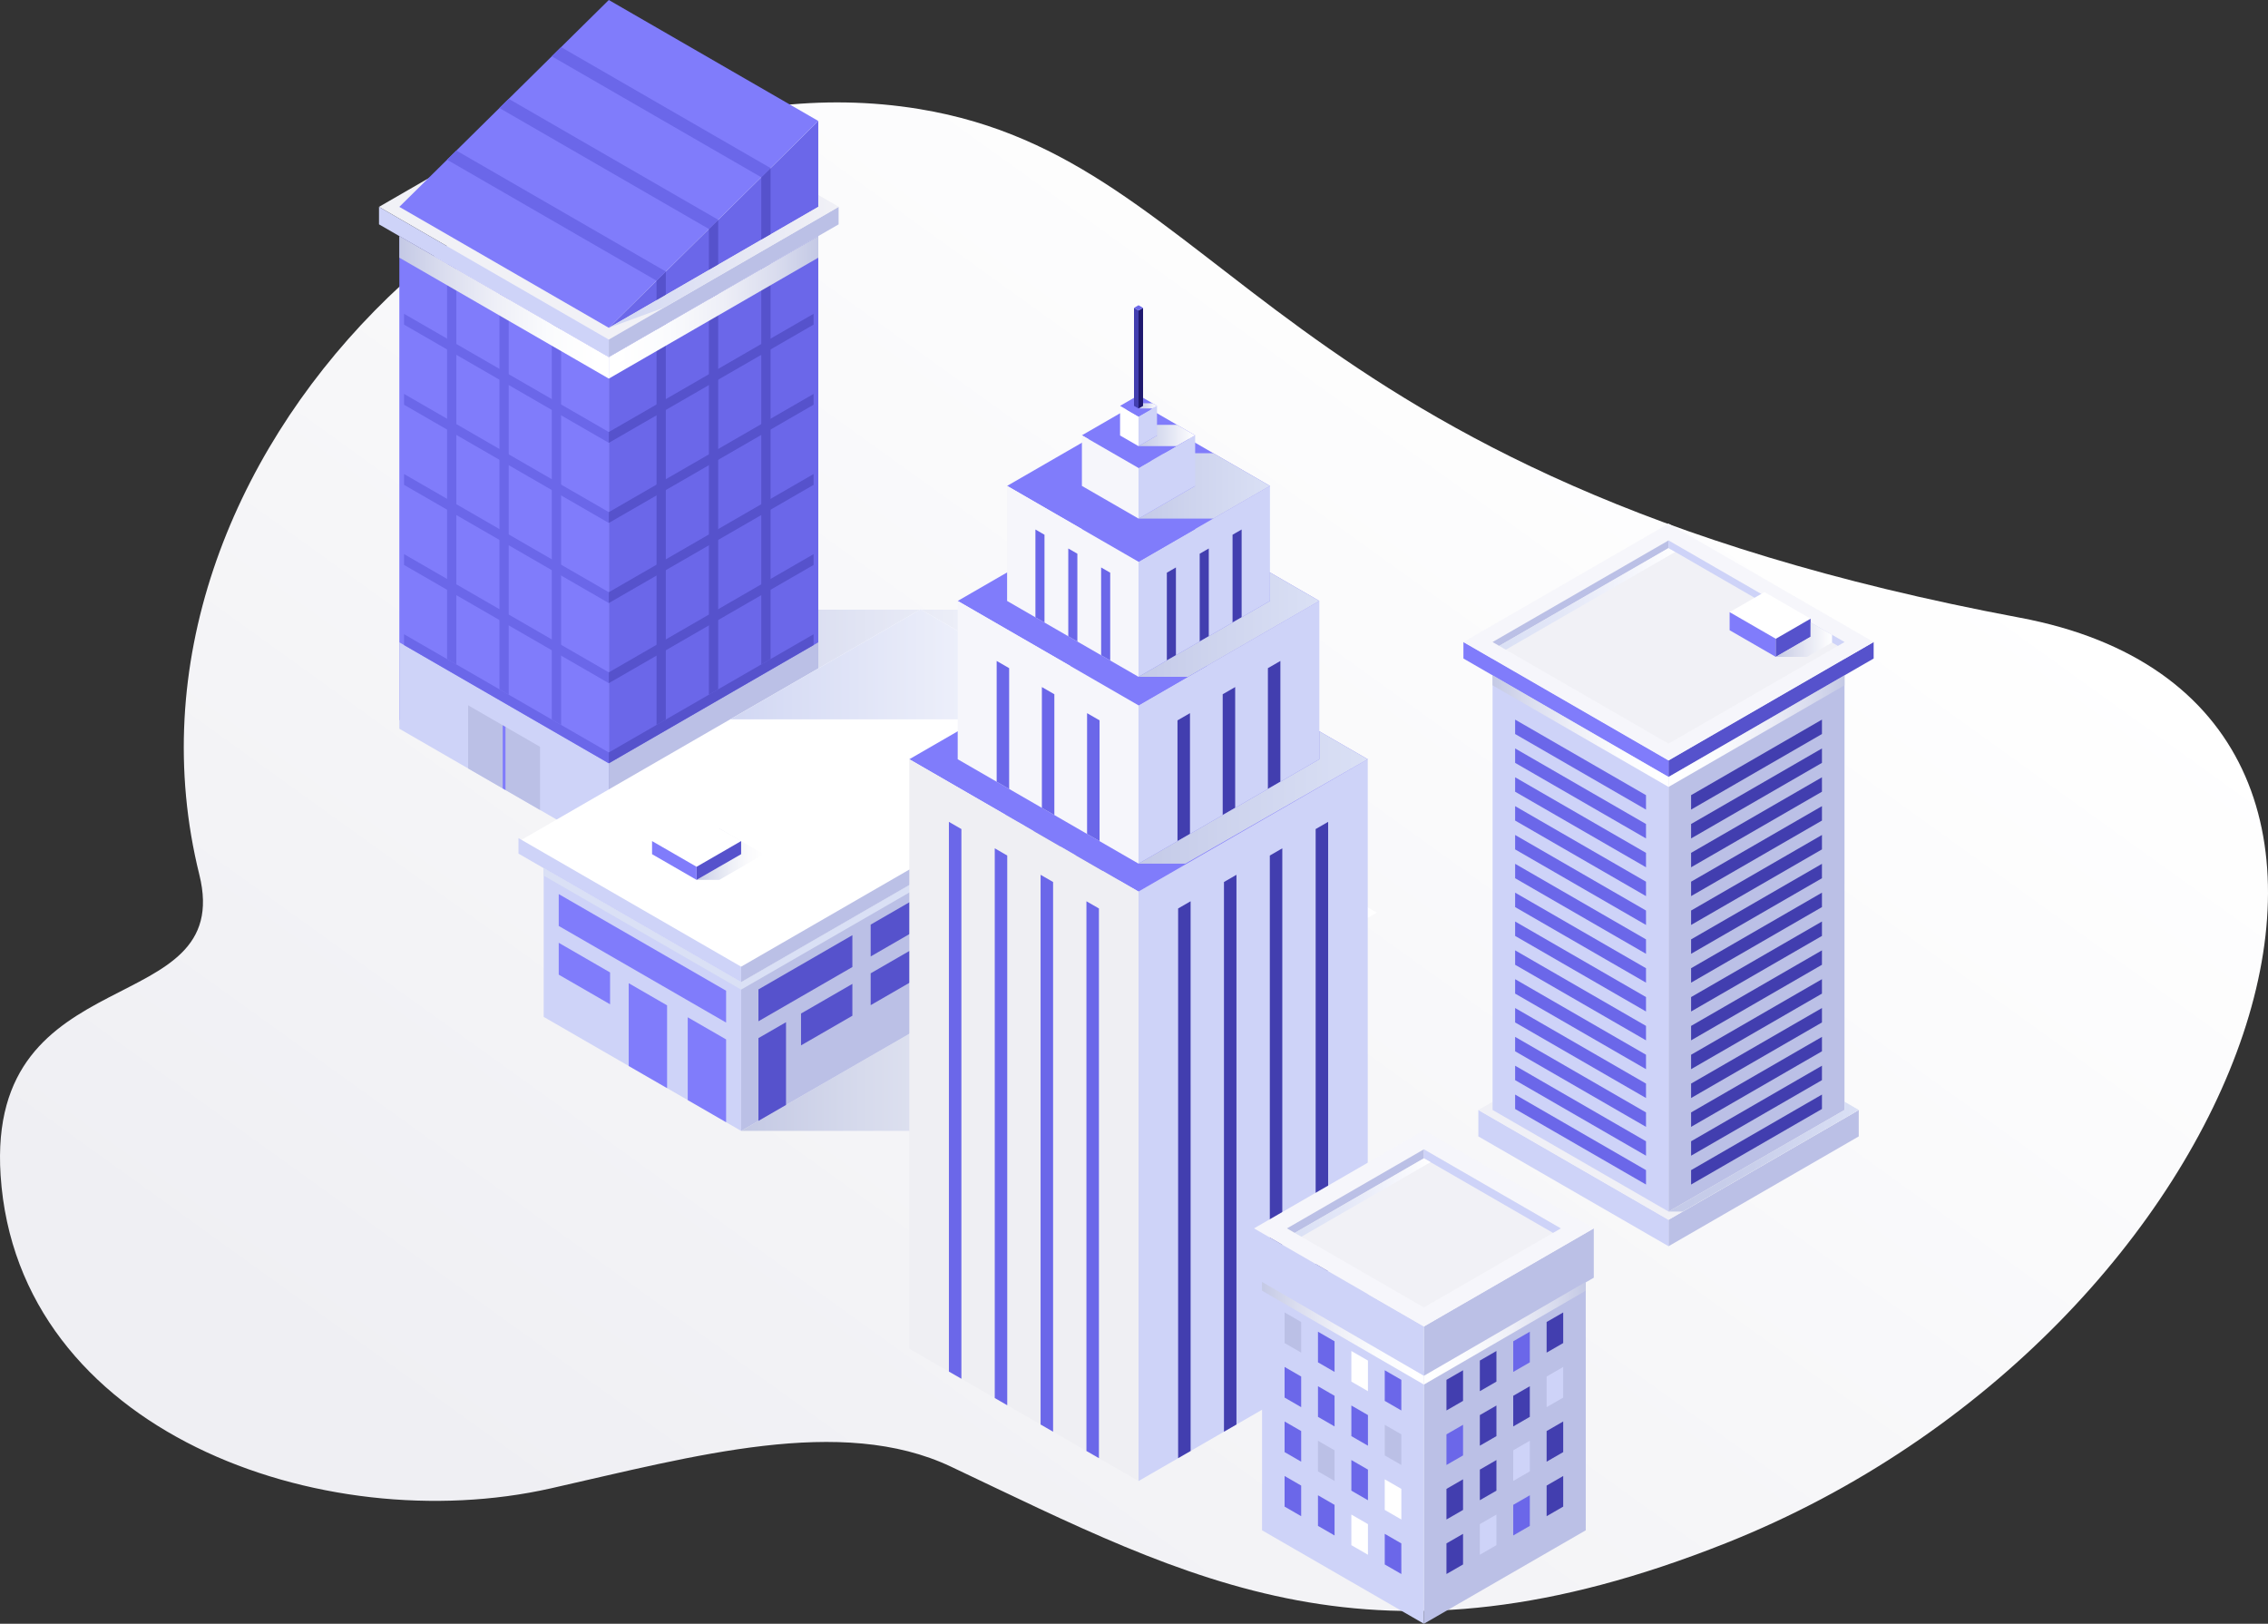 <?xml version="1.0" encoding="UTF-8"?><svg xmlns="http://www.w3.org/2000/svg" xmlns:xlink="http://www.w3.org/1999/xlink" viewBox="0 0 248.864 178.16"><rect x="0" y="0" width="248.864" height="178.16" fill="#333333" stroke="none"/><defs><style>.y{fill:#fff;}.z{fill:#f6f6fb;}.aa{fill:url(#s);}.aa,.ab,.ac,.ad,.ae,.af,.ag,.ah,.ai,.aj,.ak,.al,.am,.an,.ao,.ap,.aq,.ar,.as,.at{mix-blend-mode:multiply;}.au{fill:#1f196f;}.av{isolation:isolate;}.ab{fill:url(#v);}.aw{fill:#807cfb;}.ac{fill:url(#h);}.ad{fill:url(#f);}.ae{fill:url(#q);}.af{fill:#dae0f5;}.ag{fill:url(#l);}.ah{fill:url(#i);}.ai{fill:url(#g);}.aj{fill:url(#r);}.ak{fill:url(#w);}.al{fill:url(#j);}.ax{fill:#ced3f8;}.ay{fill:url(#d);}.az{fill:#6b67e9;}.am{fill:url(#o);}.ba{fill:#f0f0f6;}.bb{fill:#efeff3;}.bc{fill:url(#u);}.bd{fill:#5652cc;}.an{fill:url(#x);}.be{fill:#423eaf;}.bf{fill:#bbc0e6;}.ao{fill:url(#p);}.ap{fill:url(#k);}.aq{fill:url(#n);}.bg{fill:#f1f1f6;}.ar{fill:url(#e);}.as{fill:url(#m);}.at{fill:url(#t);}</style><linearGradient id="d" x1="62.659" y1="188.361" x2="176.269" y2="30.294" gradientUnits="userSpaceOnUse"><stop offset=".073" stop-color="#efeff3"/><stop offset="1" stop-color="#fff"/></linearGradient><linearGradient id="e" x1="66.804" y1="80.062" x2="123.073" y2="80.062" gradientUnits="userSpaceOnUse"><stop offset="0" stop-color="#c4cae8"/><stop offset="1" stop-color="#fff"/></linearGradient><linearGradient id="f" x1="43.819" y1="33.723" x2="66.804" y2="33.723" gradientUnits="userSpaceOnUse"><stop offset="0" stop-color="#c4c9e5"/><stop offset=".199" stop-color="#d9dcee"/><stop offset=".457" stop-color="#eeeff7"/><stop offset=".71" stop-color="#fafbfd"/><stop offset=".953" stop-color="#fff"/></linearGradient><linearGradient id="g" x1="66.804" y1="33.723" x2="89.789" y2="33.723" gradientUnits="userSpaceOnUse"><stop offset=".047" stop-color="#fff"/><stop offset=".29" stop-color="#fafbfd"/><stop offset=".543" stop-color="#eeeff7"/><stop offset=".801" stop-color="#d9dcee"/><stop offset="1" stop-color="#c4c9e5"/></linearGradient><linearGradient id="h" x1="66.804" y1="28.689" x2="92.02" y2="28.689" gradientUnits="userSpaceOnUse"><stop offset="0" stop-color="#d1d7f3"/><stop offset=".529" stop-color="#e4e6f4"/><stop offset="1" stop-color="#f1f1f6"/></linearGradient><linearGradient id="i" x1="81.323" y1="105.853" x2="151.067" y2="105.853" gradientUnits="userSpaceOnUse"><stop offset="0" stop-color="#c4c9e4"/><stop offset=".188" stop-color="#d6daec"/><stop offset=".477" stop-color="#eceef6"/><stop offset=".753" stop-color="#fafafc"/><stop offset="1" stop-color="#fff"/></linearGradient><linearGradient id="j" x1="76.436" y1="93.721" x2="83.813" y2="93.721" xlink:href="#i"/><linearGradient id="k" x1="80.124" y1="72.892" x2="121.91" y2="72.892" gradientUnits="userSpaceOnUse"><stop offset="0" stop-color="#d1d7f3"/><stop offset="1" stop-color="#fff"/></linearGradient><linearGradient id="l" x1="124.929" y1="53.313" x2="139.35" y2="53.313" gradientUnits="userSpaceOnUse"><stop offset="0" stop-color="#c4cae8"/><stop offset=".364" stop-color="#cdd3ed"/><stop offset="1" stop-color="#dae0f5"/></linearGradient><linearGradient id="m" x1="124.929" y1="47.783" x2="131.143" y2="47.783" gradientUnits="userSpaceOnUse"><stop offset="0" stop-color="#c4cae8"/><stop offset=".424" stop-color="#dadef0"/><stop offset="1" stop-color="#fff"/></linearGradient><linearGradient id="n" y1="44.53" x2="126.956" y2="44.53" xlink:href="#m"/><linearGradient id="o" x1="124.929" y1="87.499" x2="150.08" y2="87.499" xlink:href="#l"/><linearGradient id="p" x1="124.929" y1="68.53" x2="144.77" y2="68.53" xlink:href="#l"/><linearGradient id="q" x1="163.779" y1="80.221" x2="183.087" y2="80.221" xlink:href="#f"/><linearGradient id="r" x1="183.087" y1="80.221" x2="202.395" y2="80.221" xlink:href="#g"/><linearGradient id="s" x1="164.506" y1="65.711" x2="183.814" y2="65.711" gradientUnits="userSpaceOnUse"><stop offset="0" stop-color="#dae0f5"/><stop offset=".356" stop-color="#e3e7f7"/><stop offset=".943" stop-color="#fcfcfe"/><stop offset="1" stop-color="#fff"/></linearGradient><linearGradient id="t" x1="194.855" y1="70.185" x2="201.025" y2="70.185" gradientUnits="userSpaceOnUse"><stop offset="0" stop-color="#c4c9e4"/><stop offset=".274" stop-color="#d5d8eb"/><stop offset="1" stop-color="#fff"/></linearGradient><linearGradient id="u" x1="183.087" y1="126.911" x2="203.956" y2="126.911" gradientUnits="userSpaceOnUse"><stop offset="0" stop-color="#c4cae8"/><stop offset=".435" stop-color="#c9cfeb"/><stop offset="1" stop-color="#dae0f5"/></linearGradient><linearGradient id="v" x1="138.48" y1="146.284" x2="156.242" y2="146.284" xlink:href="#f"/><linearGradient id="w" x1="156.242" y1="146.284" x2="174.004" y2="146.284" xlink:href="#g"/><linearGradient id="x" x1="142.074" y1="131.393" x2="156.969" y2="131.393" xlink:href="#s"/></defs><g class="av"><g id="b"><g id="c"><path class="ay" d="m60.428,163.307c15.76-3.552,31.868-8.097,43.928-2.38,26.547,12.584,46.436,23.719,85.012,8.392,57.862-22.989,82.748-92.08,32.259-101.547-82.919-15.548-86.89-50.229-120.747-55.807C58.166,4.928,10.495,50.055,21.872,95.968,25.879,112.137-1.514,104.81.066,128.957c1.841,28.127,35.307,39.996,60.362,34.35Z"/><polygon class="ar" points="122.708 93.226 123.073 66.897 67.169 66.897 89.789 79.956 66.804 93.226 122.708 93.226"/><polygon class="az" points="66.804 39.174 89.789 25.905 89.789 78.983 66.804 92.252 66.804 39.174"/><polygon class="aw" points="66.804 39.174 43.819 25.905 43.819 78.983 66.804 92.252 66.804 39.174"/><polygon class="ax" points="66.804 93.226 43.819 79.956 43.819 70.478 66.804 83.749 66.804 93.226"/><polygon class="bf" points="66.804 93.226 89.789 79.956 89.789 70.478 66.804 83.749 66.804 93.226"/><polygon class="bf" points="51.365 84.313 55.312 86.591 55.312 79.663 51.365 77.385 51.365 84.313"/><polygon class="bf" points="55.312 86.591 59.258 88.87 59.258 81.942 55.312 79.663 55.312 86.591"/><polygon class="aw" points="55.158 79.575 55.466 79.752 55.466 86.68 55.158 86.502 55.158 79.575"/><polygon class="az" points="44.336 35.618 66.804 48.589 66.804 47.402 44.336 34.431 44.336 35.618"/><polygon class="az" points="44.336 44.408 66.804 57.379 66.804 56.192 44.336 43.221 44.336 44.408"/><polygon class="az" points="44.336 53.198 66.804 66.169 66.804 64.981 44.336 52.01 44.336 53.198"/><polygon class="az" points="44.336 61.988 66.804 74.959 66.804 73.771 44.336 60.8 44.336 61.988"/><polygon class="az" points="66.804 83.749 66.804 82.561 44.336 69.59 44.336 70.777 66.804 83.749"/><polygon class="az" points="49.056 28.929 50.075 29.517 50.075 72.902 49.056 72.315 49.056 28.929"/><polygon class="az" points="54.802 32.246 55.821 32.834 55.821 76.219 54.802 75.632 54.802 32.246"/><polygon class="az" points="60.548 35.564 61.567 36.151 61.567 79.537 60.548 78.949 60.548 35.564"/><polygon class="bd" points="89.271 35.618 66.804 48.589 66.804 47.402 89.271 34.431 89.271 35.618"/><polygon class="bd" points="89.271 44.408 66.804 57.379 66.804 56.192 89.271 43.221 89.271 44.408"/><polygon class="bd" points="89.271 53.198 66.804 66.169 66.804 64.981 89.271 52.01 89.271 53.198"/><polygon class="bd" points="89.271 61.988 66.804 74.959 66.804 73.771 89.271 60.8 89.271 61.988"/><polygon class="bd" points="89.271 69.59 89.271 70.777 66.804 83.749 66.804 82.561 89.271 69.59"/><polygon class="bd" points="84.552 28.929 83.533 29.517 83.533 72.902 84.552 72.315 84.552 28.929"/><polygon class="bd" points="78.806 32.246 77.786 32.834 77.786 76.219 78.806 75.632 78.806 32.246"/><polygon class="bd" points="73.06 35.564 72.04 36.151 72.04 79.537 73.06 78.949 73.06 35.564"/><polygon class="ad" points="43.819 25.905 66.804 39.174 66.804 41.542 43.82 28.272 43.819 25.905"/><polygon class="ai" points="89.789 25.905 66.804 39.174 66.804 41.542 89.789 28.272 89.789 25.905"/><polygon class="bg" points="92.02 22.697 66.804 8.139 41.587 22.697 66.804 37.255 92.02 22.697"/><polygon class="ax" points="66.804 39.174 41.587 24.616 41.587 22.697 66.804 37.255 66.804 39.174"/><polygon class="bf" points="66.804 39.174 92.02 24.616 92.02 22.697 66.804 37.255 66.804 39.174"/><polygon class="az" points="89.789 22.697 89.789 13.271 66.804 35.968 89.789 22.697"/><polygon class="aw" points="66.804 35.968 43.818 22.697 66.803 0 89.789 13.271 66.804 35.968"/><polygon class="bd" points="84.552 18.442 83.533 19.449 83.533 26.309 84.552 25.722 84.552 18.442"/><polygon class="bd" points="78.806 24.116 77.786 25.123 77.786 29.627 78.806 29.04 78.806 24.116"/><polygon class="bd" points="73.06 29.791 72.04 30.797 72.04 32.945 73.06 32.357 73.06 29.791"/><polygon class="az" points="49.055 17.526 72.04 30.797 73.06 29.791 50.074 16.519 49.055 17.526"/><polygon class="az" points="54.801 11.852 77.786 25.123 78.806 24.116 55.821 10.845 54.801 11.852"/><polygon class="az" points="60.548 6.178 83.533 19.449 84.552 18.442 61.566 5.171 60.548 6.178"/><polygon class="ac" points="66.804 35.968 72.892 33.74 92.02 22.697 89.789 21.409 89.789 22.697 66.804 35.968"/><polygon class="ah" points="129.403 87.625 101.14 87.625 122.804 100.133 81.323 124.082 109.585 124.082 151.067 100.133 129.403 87.625"/><polygon class="ax" points="81.323 124.082 59.659 111.574 59.659 95.257 81.323 107.765 81.323 124.082"/><polygon class="aw" points="79.674 112.198 79.674 108.703 61.309 98.1 61.309 101.595 79.674 112.198"/><polygon class="aw" points="75.464 120.699 79.674 123.129 79.674 114.047 75.464 111.617 75.464 120.699"/><polygon class="aw" points="68.987 116.96 73.197 119.39 73.197 110.308 68.987 107.877 68.987 116.96"/><polygon class="aw" points="66.942 110.192 66.942 106.697 61.309 103.444 61.309 106.939 66.942 110.192"/><polygon class="y" points="101.017 66.861 56.893 92.337 81.323 106.442 125.448 80.966 101.017 66.861"/><polygon class="bf" points="81.323 106.064 125.448 80.589 125.448 82.289 81.323 107.765 81.323 106.064"/><polygon class="ax" points="56.893 91.959 81.323 106.064 81.323 107.765 56.893 93.66 56.893 91.959"/><polygon class="bf" points="122.804 100.133 81.323 124.082 81.323 107.765 122.804 83.815 122.804 100.133"/><polygon class="bd" points="105.42 99.238 105.42 95.743 121.167 86.652 121.167 90.146 105.42 99.238"/><polygon class="bd" points="93.53 106.103 93.53 102.608 83.222 108.559 83.222 112.054 93.53 106.103"/><polygon class="bd" points="83.222 122.985 86.249 121.237 86.249 112.156 83.222 113.903 83.222 122.985"/><polygon class="bd" points="95.538 104.943 95.538 101.449 103.411 96.903 103.411 100.397 95.538 104.943"/><polygon class="bd" points="105.42 104.583 105.42 101.088 110.32 98.258 110.32 101.753 105.42 104.583"/><polygon class="bd" points="112.185 100.676 112.185 97.182 115.013 95.549 115.013 99.044 112.185 100.676"/><polygon class="bd" points="116.967 97.916 116.967 94.421 121.167 91.996 121.167 95.491 116.967 97.916"/><polygon class="bd" points="93.53 111.447 93.53 107.952 87.896 111.205 87.896 114.7 93.53 111.447"/><polygon class="bd" points="95.538 110.288 95.538 106.793 100.136 104.138 100.136 107.633 95.538 110.288"/><polygon class="bd" points="101.571 106.805 101.571 103.31 103.411 102.247 103.411 105.742 101.571 106.805"/><polygon class="al" points="78.926 90.899 76.436 90.899 81.323 93.721 76.436 96.542 78.926 96.542 83.813 93.721 78.926 90.899"/><polygon class="y" points="71.549 92.283 76.436 89.462 81.323 92.283 76.436 95.105 71.549 92.283"/><polygon class="bd" points="76.436 95.105 81.323 92.283 81.323 93.721 76.436 96.542 76.436 95.105"/><polygon class="aw" points="76.436 95.105 71.549 92.283 71.549 93.721 76.436 96.542 76.436 95.105"/><polygon class="af" points="59.659 96.075 81.323 108.582 81.323 107.765 59.659 95.257 59.659 96.075"/><polygon class="af" points="122.805 84.634 81.323 108.582 81.323 107.765 122.804 83.815 122.805 84.634"/><polygon class="ap" points="80.124 78.924 121.91 78.924 101.017 66.861 80.124 78.924"/><polygon class="ax" points="150.081 83.304 124.929 97.826 124.929 162.502 150.081 147.981 150.081 83.304"/><polygon class="aw" points="150.08 83.304 124.929 68.783 99.777 83.304 124.929 97.826 150.08 83.304"/><polygon class="be" points="130.645 159.201 130.644 98.887 129.274 99.678 129.274 159.992 130.645 159.201"/><polygon class="be" points="135.675 156.297 135.675 95.983 134.304 96.774 134.304 157.088 135.675 156.297"/><polygon class="be" points="140.705 153.393 140.705 93.078 139.335 93.87 139.335 154.184 140.705 153.393"/><polygon class="be" points="145.735 150.488 145.735 90.174 144.364 90.966 144.365 151.279 145.735 150.488"/><polygon class="bb" points="99.777 83.304 124.929 97.826 124.929 162.502 99.777 147.981 99.777 83.304"/><polygon class="az" points="119.213 159.201 119.213 98.887 120.584 99.678 120.584 159.992 119.213 159.201"/><polygon class="az" points="114.183 156.297 114.183 95.983 115.554 96.774 115.554 157.088 114.183 156.297"/><polygon class="az" points="109.153 153.393 109.153 93.078 110.523 93.87 110.523 154.184 109.153 153.393"/><polygon class="az" points="104.122 150.488 104.122 90.174 105.493 90.966 105.493 151.279 104.122 150.488"/><polygon class="ax" points="144.77 65.936 124.929 77.392 124.929 94.76 144.77 83.305 144.77 65.936"/><polygon class="aw" points="124.928 54.481 144.77 65.936 124.928 77.392 105.087 65.936 124.928 54.481"/><polygon class="be" points="130.575 91.501 130.575 78.248 129.204 79.039 129.204 92.292 130.575 91.501"/><polygon class="be" points="135.534 88.637 135.534 75.384 134.164 76.175 134.164 89.428 135.534 88.637"/><polygon class="be" points="140.495 85.773 140.495 72.52 139.125 73.311 139.124 86.564 140.495 85.773"/><polygon class="z" points="105.087 65.936 124.928 77.392 124.929 94.76 105.087 83.305 105.087 65.936"/><polygon class="az" points="119.283 91.501 119.283 78.248 120.653 79.039 120.654 92.292 119.283 91.501"/><polygon class="az" points="114.323 88.637 114.323 75.384 115.693 76.175 115.693 89.428 114.323 88.637"/><polygon class="az" points="109.363 85.773 109.363 72.52 110.733 73.311 110.733 86.564 109.363 85.773"/><polygon class="ax" points="139.349 53.313 124.929 61.639 124.929 74.262 139.349 65.937 139.349 53.313"/><polygon class="aw" points="124.929 44.988 139.349 53.313 124.928 61.639 110.508 53.313 124.929 44.988"/><polygon class="be" points="129.032 71.893 129.032 62.261 128.036 62.836 128.036 72.468 129.032 71.893"/><polygon class="be" points="132.637 69.812 132.637 60.18 131.641 60.755 131.641 70.387 132.637 69.812"/><polygon class="be" points="136.242 67.731 136.242 58.098 135.246 58.673 135.246 68.305 136.242 67.731"/><polygon class="z" points="110.508 53.313 124.929 61.639 124.929 74.262 110.508 65.937 110.508 53.313"/><polygon class="az" points="120.826 71.893 120.825 62.261 121.821 62.836 121.822 72.468 120.826 71.893"/><polygon class="az" points="117.221 69.812 117.221 60.18 118.217 60.755 118.217 70.387 117.221 69.812"/><polygon class="az" points="113.616 67.731 113.615 58.098 114.611 58.673 114.611 68.305 113.616 67.731"/><polygon class="ag" points="133.135 49.725 124.929 49.725 131.143 53.313 124.929 56.901 133.135 56.901 139.35 53.313 133.135 49.725"/><polygon class="ax" points="131.143 47.762 124.929 51.349 124.929 56.901 131.143 53.313 131.143 47.762"/><polygon class="aw" points="124.929 44.174 118.715 47.762 124.929 51.349 131.143 47.762 124.929 44.174"/><polygon class="z" points="118.715 47.762 124.929 51.349 124.929 56.901 118.715 53.313 118.715 47.762"/><polygon class="as" points="129.153 46.613 124.929 46.613 126.956 47.783 124.929 48.953 129.079 48.953 131.143 47.762 129.153 46.613"/><polygon class="ax" points="126.956 44.531 124.929 45.701 124.929 48.953 126.956 47.783 126.956 44.531"/><polygon class="y" points="122.903 44.531 124.929 45.701 124.929 48.953 122.903 47.783 122.903 44.531"/><polygon class="aw" points="124.929 43.36 126.956 44.531 124.929 45.701 122.903 44.531 124.929 43.36"/><polygon class="aq" points="126.458 44.243 124.929 44.243 125.426 44.531 124.929 44.817 126.458 44.817 126.956 44.531 126.458 44.243"/><polygon class="au" points="125.427 33.778 124.929 34.066 124.929 44.817 125.427 44.531 125.427 33.778"/><polygon class="be" points="124.432 33.778 124.929 34.066 124.929 44.817 124.432 44.531 124.432 33.778"/><polygon class="az" points="124.929 33.491 125.427 33.778 124.929 34.066 124.432 33.778 124.929 33.491"/><polygon class="am" points="124.929 94.76 130.073 94.76 150.08 83.304 144.77 80.238 144.77 83.305 124.929 94.76"/><polygon class="ao" points="124.929 74.262 130.35 74.262 144.77 65.936 139.335 62.799 139.349 65.937 124.929 74.262"/><polygon class="bf" points="203.956 121.788 183.087 133.836 183.087 136.737 203.956 124.689 203.956 121.788"/><polygon class="ax" points="162.218 121.788 183.087 133.836 183.087 136.737 162.218 124.689 162.218 121.788"/><polygon class="ba" points="183.087 109.739 203.956 121.788 183.087 133.836 162.218 121.788 183.087 109.739"/><polygon class="bf" points="202.395 72.253 183.087 83.4 183.087 132.935 202.394 121.788 202.395 72.253"/><polygon class="be" points="199.92 78.956 185.561 87.246 185.561 88.829 199.92 80.538 199.92 78.956"/><polygon class="be" points="199.92 82.12 185.561 90.411 185.561 91.993 199.92 83.703 199.92 82.12"/><polygon class="be" points="199.919 85.285 185.561 93.576 185.561 95.158 199.92 86.867 199.919 85.285"/><polygon class="be" points="199.92 88.45 185.561 96.74 185.561 98.322 199.92 90.032 199.92 88.45"/><polygon class="be" points="199.92 91.614 185.561 99.904 185.561 101.487 199.92 93.196 199.92 91.614"/><polygon class="be" points="199.919 94.779 185.561 103.07 185.561 104.652 199.919 96.361 199.919 94.779"/><polygon class="be" points="199.92 97.943 185.561 106.234 185.561 107.817 199.92 99.526 199.92 97.943"/><polygon class="be" points="199.92 101.108 185.561 109.399 185.561 110.981 199.92 102.69 199.92 101.108"/><polygon class="be" points="199.92 104.273 185.561 112.563 185.561 114.146 199.919 105.856 199.92 104.273"/><polygon class="be" points="199.919 107.437 185.561 115.728 185.561 117.31 199.92 109.02 199.919 107.437"/><polygon class="be" points="199.92 110.602 185.561 118.892 185.561 120.475 199.92 112.184 199.92 110.602"/><polygon class="be" points="199.92 113.767 185.561 122.057 185.561 123.639 199.92 115.349 199.92 113.767"/><polygon class="be" points="199.92 116.931 185.561 125.222 185.561 126.804 199.919 118.514 199.92 116.931"/><polygon class="be" points="199.92 120.096 185.561 128.387 185.561 129.968 199.92 121.678 199.92 120.096"/><polygon class="ax" points="163.779 72.253 183.087 83.4 183.087 132.935 163.779 121.788 163.779 72.253"/><polygon class="az" points="166.253 78.956 180.613 87.246 180.613 88.829 166.253 80.538 166.253 78.956"/><polygon class="az" points="166.253 82.12 180.613 90.411 180.613 91.993 166.253 83.703 166.253 82.12"/><polygon class="az" points="166.254 85.285 180.613 93.576 180.613 95.158 166.253 86.867 166.254 85.285"/><polygon class="az" points="166.253 88.45 180.613 96.74 180.613 98.322 166.253 90.032 166.253 88.45"/><polygon class="az" points="166.253 91.614 180.613 99.904 180.613 101.487 166.253 93.196 166.253 91.614"/><polygon class="az" points="166.254 94.779 180.613 103.07 180.613 104.652 166.254 96.361 166.254 94.779"/><polygon class="az" points="166.253 97.943 180.613 106.234 180.613 107.817 166.253 99.526 166.253 97.943"/><polygon class="az" points="166.253 101.108 180.613 109.399 180.613 110.981 166.253 102.69 166.253 101.108"/><polygon class="az" points="166.253 104.273 180.613 112.563 180.613 114.146 166.254 105.856 166.253 104.273"/><polygon class="az" points="166.254 107.437 180.613 115.728 180.613 117.31 166.253 109.02 166.254 107.437"/><polygon class="az" points="166.253 110.602 180.613 118.892 180.613 120.475 166.253 112.184 166.253 110.602"/><polygon class="az" points="166.253 113.767 180.613 122.057 180.613 123.639 166.253 115.349 166.253 113.767"/><polygon class="az" points="166.253 116.931 180.613 125.222 180.613 126.804 166.254 118.514 166.253 116.931"/><polygon class="az" points="166.253 120.096 180.613 128.387 180.613 129.968 166.253 121.678 166.253 120.096"/><polygon class="bd" points="205.592 70.444 183.087 83.438 183.087 85.247 205.592 72.253 205.592 70.444"/><polygon class="aw" points="160.58 70.444 183.087 83.438 183.087 85.247 160.58 72.253 160.58 70.444"/><polygon class="ae" points="163.779 74.099 183.087 85.247 183.087 86.343 163.779 75.195 163.779 74.099"/><polygon class="aj" points="202.395 74.099 183.087 85.247 183.087 86.343 202.395 75.195 202.395 74.099"/><polygon class="z" points="183.087 57.45 205.593 70.444 183.087 83.438 160.58 70.444 183.087 57.45"/><polygon class="bg" points="183.087 59.297 202.395 70.444 183.087 81.592 163.779 70.444 183.087 59.297"/><polygon class="bf" points="164.506 70.865 183.087 60.137 183.087 59.297 163.779 70.444 164.506 70.865"/><polygon class="aa" points="165.235 71.285 183.814 60.558 183.087 60.137 164.506 70.865 165.235 71.285"/><polygon class="ax" points="201.667 70.865 183.087 60.137 183.087 59.297 202.395 70.444 201.667 70.865"/><polygon class="y" points="198.675 67.885 193.61 64.961 189.79 67.166 194.856 70.09 198.675 67.885"/><polygon class="aw" points="194.856 70.09 189.79 67.166 189.79 69.149 194.856 72.074 194.856 70.09"/><polygon class="bd" points="194.856 70.09 198.675 67.885 198.675 69.868 194.855 72.074 194.856 70.09"/><polygon class="at" points="198.291 72.073 201.025 70.494 201.025 69.653 198.675 68.296 198.674 69.868 194.855 72.074 198.291 72.073"/><polygon class="bc" points="183.087 132.935 184.648 132.935 203.956 121.788 202.394 120.886 202.394 121.788 183.087 132.935"/><polygon class="bf" points="174.003 167.905 156.242 178.16 156.242 150.446 174.003 140.191 174.003 167.905"/><polygon class="be" points="169.708 145.052 171.528 144.002 171.528 147.361 169.708 148.411 169.708 145.052"/><polygon class="az" points="166.045 147.167 167.864 146.117 167.865 149.476 166.045 150.527 166.045 147.167"/><polygon class="be" points="162.381 149.283 164.201 148.232 164.201 151.591 162.381 152.642 162.381 149.283"/><polygon class="be" points="158.718 151.397 160.538 150.346 160.538 153.706 158.718 154.757 158.718 151.397"/><polygon class="ax" points="169.708 151.035 171.528 149.983 171.528 153.343 169.708 154.394 169.708 151.035"/><polygon class="be" points="166.045 153.149 167.864 152.098 167.864 155.458 166.044 156.509 166.045 153.149"/><polygon class="be" points="162.381 155.264 164.201 154.213 164.201 157.573 162.381 158.623 162.381 155.264"/><polygon class="az" points="158.718 157.379 160.538 156.329 160.538 159.689 158.718 160.738 158.718 157.379"/><polygon class="be" points="169.708 157.016 171.528 155.966 171.528 159.326 169.708 160.376 169.708 157.016"/><polygon class="ax" points="166.045 159.132 167.864 158.081 167.864 161.44 166.044 162.491 166.045 159.132"/><polygon class="be" points="162.381 161.247 164.201 160.196 164.201 163.556 162.381 164.606 162.381 161.247"/><polygon class="be" points="158.718 163.362 160.538 162.311 160.538 165.67 158.718 166.721 158.718 163.362"/><polygon class="be" points="169.708 162.999 171.528 161.948 171.528 165.307 169.708 166.358 169.708 162.999"/><polygon class="az" points="166.045 165.114 167.865 164.063 167.864 167.422 166.045 168.473 166.045 165.114"/><polygon class="ax" points="162.381 167.229 164.201 166.179 164.201 169.537 162.381 170.588 162.381 167.229"/><polygon class="be" points="158.718 169.344 160.538 168.293 160.538 171.653 158.718 172.703 158.718 169.344"/><polygon class="ax" points="138.481 167.905 156.242 178.16 156.242 150.446 138.481 140.191 138.481 167.905"/><polygon class="bf" points="142.776 145.052 140.956 144.002 140.956 147.361 142.776 148.411 142.776 145.052"/><polygon class="az" points="146.439 147.167 144.62 146.117 144.619 149.476 146.439 150.527 146.439 147.167"/><polygon class="y" points="150.103 149.283 148.283 148.232 148.283 151.591 150.103 152.642 150.103 149.283"/><polygon class="az" points="153.767 151.397 151.946 150.346 151.946 153.706 153.765 154.757 153.767 151.397"/><polygon class="az" points="142.776 151.035 140.956 149.983 140.956 153.343 142.776 154.394 142.776 151.035"/><polygon class="az" points="146.439 153.149 144.62 152.098 144.62 155.458 146.44 156.509 146.439 153.149"/><polygon class="az" points="150.103 155.264 148.283 154.213 148.283 157.573 150.103 158.623 150.103 155.264"/><polygon class="bf" points="153.767 157.379 151.946 156.329 151.946 159.689 153.767 160.738 153.767 157.379"/><polygon class="az" points="142.776 157.016 140.956 155.966 140.956 159.326 142.776 160.376 142.776 157.016"/><polygon class="bf" points="146.439 159.132 144.62 158.081 144.62 161.44 146.44 162.491 146.439 159.132"/><polygon class="az" points="150.103 161.247 148.283 160.196 148.283 163.556 150.103 164.606 150.103 161.247"/><polygon class="y" points="153.767 163.362 151.946 162.311 151.946 165.67 153.767 166.721 153.767 163.362"/><polygon class="az" points="142.776 162.999 140.956 161.948 140.956 165.307 142.776 166.358 142.776 162.999"/><polygon class="az" points="146.439 165.114 144.619 164.063 144.62 167.422 146.439 168.473 146.439 165.114"/><polygon class="y" points="150.103 167.229 148.283 166.179 148.283 169.537 150.103 170.588 150.103 167.229"/><polygon class="az" points="153.765 169.344 151.946 168.293 151.946 171.653 153.767 172.703 153.765 169.344"/><polygon class="bf" points="174.884 140.192 156.242 150.955 156.242 145.542 174.884 134.779 174.884 140.192"/><polygon class="ax" points="137.6 140.192 156.242 150.955 156.242 145.542 137.6 134.779 137.6 140.192"/><polygon class="ab" points="138.48 141.614 156.242 151.917 156.242 150.955 138.481 140.652 138.48 141.614"/><polygon class="ak" points="174.004 141.614 156.242 151.917 156.242 150.955 174.003 140.652 174.004 141.614"/><polygon class="z" points="174.884 134.779 156.242 124.016 137.6 134.779 156.242 145.542 174.884 134.779"/><polygon class="bg" points="171.265 134.779 156.242 126.105 141.219 134.779 156.242 143.453 171.265 134.779"/><polygon class="bf" points="142.074 135.273 156.242 127.092 156.242 126.105 141.219 134.779 142.074 135.273"/><polygon class="ax" points="170.41 135.273 156.242 127.092 156.242 126.105 171.265 134.779 170.41 135.273"/><polygon class="an" points="142.802 135.693 156.969 127.513 156.242 127.092 142.074 135.273 142.802 135.693"/></g></g></g></svg>
